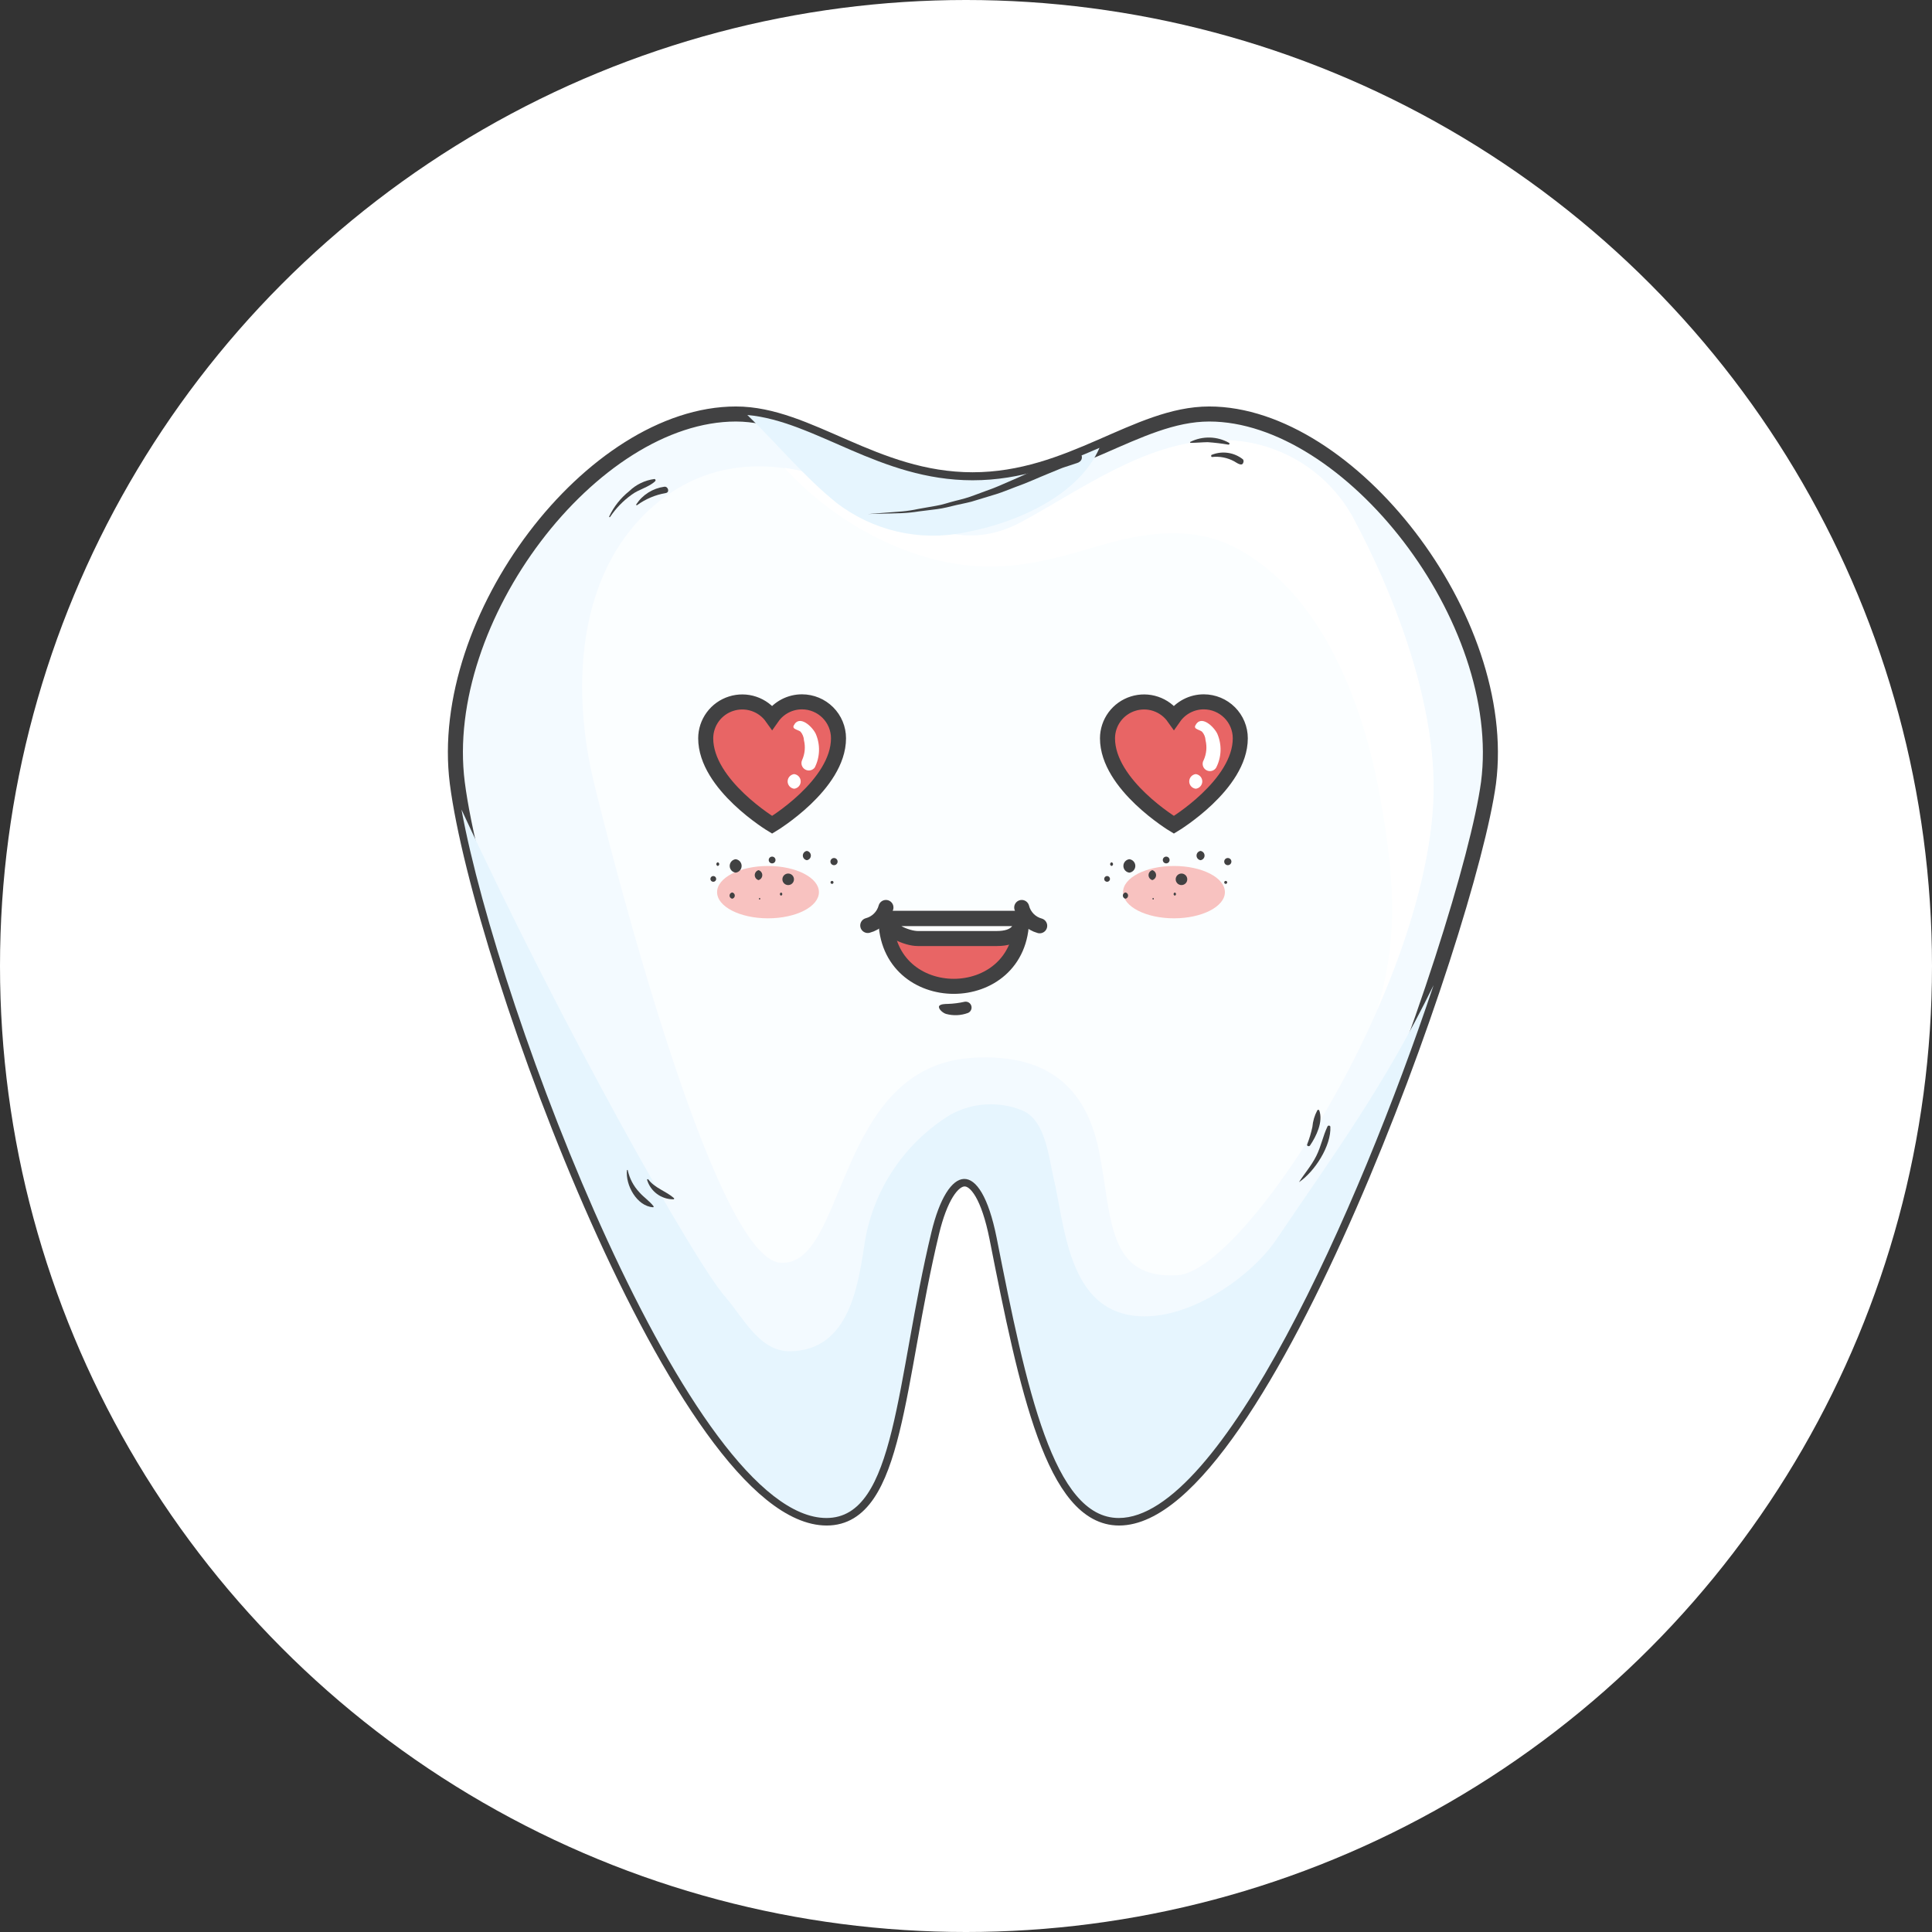 <?xml version="1.0" encoding="UTF-8"?> <svg xmlns="http://www.w3.org/2000/svg" width="140" height="140" viewBox="0 0 140 140" fill="none"><rect x="0" y="0" width="140" height="140" fill="#333333" stroke="none"/> <circle cx="70" cy="70" r="70" fill="white"></circle> <path d="M87.626 30C82.359 30 77.598 34.767 70.478 34.767C63.359 34.767 58.605 30 53.331 30C42.905 30 31.625 44.829 33.137 56.729C34.844 70 49.662 110 59.907 110C64.972 110 64.936 100.004 67.519 89.279C68.698 84.374 71.057 83.79 72.236 89.668C74.407 100.682 76.368 110 81.092 110C91.323 110 106.416 67.396 107.863 56.729C109.397 44.836 97.784 30 87.626 30Z" fill="#F3FAFF" stroke="#414142" stroke-width="1.09" stroke-miterlimit="10"></path> <path opacity="0.7" d="M56.528 91.5C61.398 91.89 60.428 77.248 70.499 76.65C76.288 76.311 78.835 79.174 79.681 83.624C80.585 88.32 80.253 92.712 85.325 92.409C90.397 92.106 104.252 70.317 103.876 56.498C103.702 50.18 101.018 43.076 98.037 37.515C97.064 35.743 95.61 34.279 93.842 33.29C92.074 32.302 90.063 31.829 88.038 31.926C82.93 32.106 78.364 35.496 74.038 37.84C68.206 40.999 63.908 35.719 58.655 34.298C53.634 32.95 49.004 34.298 45.675 38.417C41.667 43.422 41.595 50.815 43.056 56.787C44.112 61.136 51.666 91.103 56.528 91.5Z" fill="white"></path> <path d="M70.116 40.97C73.567 41.331 76.44 40.494 79.725 39.528C83.009 38.561 86.432 38.085 89.514 39.679C95.816 42.961 98.797 51.075 99.983 57.638C100.707 61.583 101.206 65.608 100.605 69.596C100.419 70.8 100.151 71.991 99.802 73.159C102.291 67.483 104.006 61.453 103.876 56.469C103.702 50.151 101.018 43.047 98.037 37.486C97.064 35.714 95.61 34.25 93.842 33.261C92.074 32.273 90.063 31.8 88.038 31.897C82.93 32.077 78.364 35.467 74.038 37.811C68.206 40.97 63.908 35.691 58.656 34.27C58.06 34.113 57.456 33.99 56.847 33.902C60.24 37.645 65.247 40.458 70.116 40.97Z" fill="white"></path> <g style="mix-blend-mode:multiply"> <path d="M60.595 36.419C61.899 37.429 63.408 38.145 65.016 38.519C66.625 38.892 68.296 38.914 69.914 38.583C73.85 37.861 78.213 35.813 79.674 32.452C76.954 33.635 74.009 34.803 70.478 34.803C63.735 34.803 59.111 30.519 54.155 30.072C56.311 32.149 58.229 34.508 60.595 36.419Z" fill="#E6F5FE"></path> </g> <g style="mix-blend-mode:multiply"> <path d="M92.502 89.798C90.578 92.683 85.383 96.289 81.374 95.186C77.366 94.082 77.106 88.608 76.353 85.391C75.999 83.884 75.767 81.208 74.125 80.487C73.282 80.134 72.37 79.978 71.457 80.029C70.544 80.08 69.655 80.338 68.858 80.783C67.253 81.771 65.875 83.085 64.814 84.64C63.753 86.194 63.033 87.954 62.7 89.805C62.194 93.116 61.586 97.826 57.288 97.919C55.031 97.963 53.88 95.489 52.549 93.967C50.379 91.5 40.835 74.638 33.441 58.662C36.154 73.484 50.118 110 59.886 110C64.95 110 64.914 100.004 67.497 89.279C68.677 84.374 71.035 83.79 72.215 89.668C74.385 100.682 76.346 110 81.071 110C88.465 110 98.399 87.757 103.883 71.392C100.244 78.814 96.72 83.552 92.502 89.798Z" fill="#E6F5FE"></path> </g> <path d="M78.162 33.512L77.518 33.729C77.322 33.801 77.055 33.866 76.794 33.981L75.882 34.356C75.202 34.63 74.435 34.991 73.538 35.308C73.097 35.474 72.656 35.662 72.192 35.806L70.745 36.246C70.275 36.412 69.776 36.484 69.298 36.599C68.821 36.715 68.358 36.837 67.895 36.895L66.563 37.061C66.171 37.124 65.774 37.165 65.377 37.183L62.902 37.248L65.362 37.061C65.759 37.025 66.153 36.965 66.542 36.88L67.844 36.65C68.3 36.578 68.748 36.412 69.219 36.296C69.689 36.181 70.166 36.058 70.622 35.878L71.99 35.373C72.438 35.2 72.873 34.991 73.292 34.818C74.139 34.457 74.898 34.096 75.579 33.75L76.512 33.318C76.794 33.181 77.04 33.101 77.235 33.022L77.865 32.769C77.913 32.751 77.964 32.742 78.016 32.743C78.067 32.744 78.118 32.755 78.165 32.776C78.212 32.797 78.254 32.827 78.29 32.864C78.325 32.901 78.353 32.945 78.371 32.993C78.41 33.09 78.408 33.197 78.368 33.293C78.327 33.389 78.251 33.465 78.154 33.505L78.162 33.512Z" fill="#414142"></path> <path d="M47.426 34.71C46.734 34.8 46.089 35.111 45.589 35.597C44.972 36.089 44.477 36.716 44.142 37.429C44.142 37.465 44.178 37.501 44.207 37.465C44.626 36.837 45.155 36.29 45.77 35.849C46.291 35.453 47.043 35.301 47.484 34.861C47.495 34.848 47.501 34.833 47.504 34.817C47.507 34.801 47.505 34.784 47.499 34.769C47.493 34.754 47.483 34.74 47.471 34.73C47.458 34.719 47.443 34.712 47.426 34.71Z" fill="#414142"></path> <path d="M48.128 35.272C47.721 35.329 47.33 35.471 46.982 35.69C46.633 35.909 46.336 36.199 46.11 36.542C46.106 36.546 46.103 36.551 46.101 36.556C46.099 36.562 46.098 36.567 46.099 36.573C46.099 36.584 46.105 36.595 46.113 36.603C46.122 36.611 46.133 36.614 46.145 36.614C46.156 36.613 46.167 36.608 46.175 36.599C46.79 36.153 47.501 35.854 48.251 35.727C48.548 35.676 48.418 35.222 48.128 35.272Z" fill="#414142"></path> <path d="M47.361 87.411C47.058 87.021 46.638 86.754 46.327 86.394C45.906 85.946 45.616 85.393 45.487 84.793C45.487 84.757 45.437 84.793 45.43 84.793C45.314 85.882 46.153 87.411 47.325 87.483C47.333 87.481 47.34 87.478 47.346 87.474C47.353 87.469 47.358 87.463 47.361 87.456C47.365 87.449 47.367 87.441 47.367 87.433C47.367 87.425 47.365 87.418 47.361 87.411Z" fill="#414142"></path> <path d="M48.837 86.819C48.266 86.314 47.448 86.098 46.978 85.463C46.942 85.42 46.877 85.463 46.891 85.499C47.014 85.909 47.266 86.267 47.611 86.521C47.955 86.775 48.373 86.91 48.801 86.906C48.811 86.906 48.821 86.903 48.83 86.898C48.838 86.892 48.845 86.884 48.849 86.875C48.853 86.865 48.854 86.855 48.852 86.845C48.85 86.835 48.845 86.826 48.837 86.819Z" fill="#414142"></path> <path d="M96.206 81.605C95.859 82.326 95.743 83.047 95.382 83.768C95.02 84.49 94.535 85.023 94.13 85.665C95.259 84.908 96.481 83.025 96.402 81.633C96.394 81.615 96.382 81.599 96.366 81.587C96.35 81.575 96.332 81.567 96.312 81.564C96.293 81.562 96.273 81.564 96.254 81.571C96.236 81.578 96.219 81.59 96.206 81.605Z" fill="#414142"></path> <path d="M95.599 80.465C95.593 80.451 95.582 80.44 95.57 80.431C95.557 80.423 95.542 80.419 95.526 80.419C95.511 80.419 95.496 80.423 95.484 80.431C95.471 80.44 95.46 80.451 95.454 80.465C95.256 80.836 95.136 81.244 95.1 81.662C95.007 82.092 94.882 82.514 94.723 82.925C94.673 83.047 94.861 83.105 94.926 83.011C95.389 82.333 95.895 81.273 95.599 80.465Z" fill="#414142"></path> <path d="M89.065 32.091C88.639 31.851 88.16 31.719 87.671 31.706C87.181 31.694 86.696 31.801 86.258 32.019C86.215 32.019 86.258 32.091 86.258 32.091C86.678 32.091 87.09 32.048 87.51 32.041C88.014 32.076 88.516 32.136 89.015 32.221C89.031 32.223 89.046 32.219 89.06 32.211C89.074 32.203 89.084 32.19 89.09 32.176C89.096 32.161 89.096 32.145 89.092 32.129C89.088 32.114 89.078 32.101 89.065 32.091Z" fill="#414142"></path> <path d="M90.064 33.282C89.753 33.036 89.383 32.876 88.99 32.818C88.598 32.76 88.197 32.805 87.828 32.95C87.741 32.95 87.749 33.123 87.828 33.116C88.38 33.054 88.938 33.163 89.427 33.426C89.579 33.505 90.02 33.859 90.1 33.498C90.114 33.462 90.118 33.423 90.111 33.385C90.105 33.347 90.089 33.311 90.064 33.282Z" fill="#414142"></path> <path d="M64.198 66.545C64.198 73.116 74.031 73.116 74.031 66.545H64.198Z" fill="#E86565" stroke="#414142" stroke-width="1.09" stroke-miterlimit="10" stroke-linecap="round"></path> <path d="M72.236 68.009C73.625 68.009 74.031 67.346 74.031 66.567H64.198C64.198 67.368 65.717 68.009 66.506 68.009H72.236Z" fill="white" stroke="#414142" stroke-width="1.09" stroke-miterlimit="10" stroke-linecap="round"></path> <path d="M88.761 64.648C88.761 65.694 87.104 66.545 85.071 66.545C83.038 66.545 81.381 65.694 81.381 64.648C81.381 63.602 83.031 62.752 85.071 62.752C87.112 62.752 88.761 63.602 88.761 64.648Z" fill="#F8C2C0"></path> <path d="M59.343 64.648C59.343 65.694 57.694 66.545 55.653 66.545C53.613 66.545 51.963 65.694 51.963 64.648C51.963 63.602 53.62 62.752 55.653 62.752C57.687 62.752 59.343 63.602 59.343 64.648Z" fill="#F8C2C0"></path> <path d="M74.038 65.759C74.117 66.076 74.28 66.365 74.508 66.598C74.737 66.832 75.024 67 75.34 67.086" stroke="#414142" stroke-width="1.09" stroke-miterlimit="10" stroke-linecap="round"></path> <path d="M64.198 65.759C64.112 66.073 63.946 66.358 63.715 66.587C63.483 66.817 63.196 66.981 62.881 67.064" stroke="#414142" stroke-width="1.09" stroke-miterlimit="10" stroke-linecap="round"></path> <path d="M69.914 72.589C69.505 72.681 69.088 72.735 68.669 72.748C68.546 72.748 68.069 72.748 68.04 72.943C68.011 73.137 68.344 73.419 68.568 73.476C69.086 73.615 69.635 73.59 70.138 73.404C70.235 73.365 70.314 73.292 70.36 73.198C70.406 73.105 70.417 72.998 70.389 72.897C70.361 72.797 70.298 72.71 70.21 72.653C70.123 72.597 70.017 72.574 69.914 72.589Z" fill="#414142"></path> <path d="M80.55 62.485C80.52 62.492 80.493 62.509 80.474 62.533C80.454 62.557 80.444 62.587 80.444 62.618C80.444 62.649 80.454 62.679 80.474 62.703C80.493 62.727 80.52 62.744 80.55 62.752C80.58 62.744 80.607 62.727 80.626 62.703C80.646 62.679 80.656 62.649 80.656 62.618C80.656 62.587 80.646 62.557 80.626 62.533C80.607 62.509 80.58 62.492 80.55 62.485Z" fill="#414142"></path> <path d="M81.837 62.261C81.718 62.276 81.608 62.333 81.528 62.423C81.449 62.512 81.405 62.628 81.405 62.748C81.405 62.868 81.449 62.983 81.528 63.073C81.608 63.163 81.718 63.22 81.837 63.235C81.957 63.22 82.066 63.163 82.146 63.073C82.226 62.983 82.27 62.868 82.27 62.748C82.27 62.628 82.226 62.512 82.146 62.423C82.066 62.333 81.957 62.276 81.837 62.261Z" fill="#414142"></path> <path d="M84.507 62.074C84.442 62.074 84.379 62.099 84.333 62.145C84.287 62.191 84.261 62.254 84.261 62.319C84.261 62.384 84.287 62.446 84.333 62.492C84.379 62.538 84.442 62.564 84.507 62.564C84.573 62.564 84.635 62.538 84.681 62.492C84.727 62.446 84.753 62.384 84.753 62.319C84.753 62.254 84.727 62.191 84.681 62.145C84.635 62.099 84.573 62.074 84.507 62.074Z" fill="#414142"></path> <path d="M83.501 63.054C83.423 63.077 83.354 63.124 83.304 63.189C83.255 63.254 83.228 63.334 83.228 63.415C83.228 63.497 83.255 63.576 83.304 63.641C83.354 63.706 83.423 63.753 83.501 63.776C83.58 63.753 83.649 63.706 83.698 63.641C83.748 63.576 83.774 63.497 83.774 63.415C83.774 63.334 83.748 63.254 83.698 63.189C83.649 63.124 83.58 63.077 83.501 63.054Z" fill="#414142"></path> <path d="M85.615 63.3C85.503 63.3 85.396 63.344 85.318 63.422C85.239 63.501 85.195 63.607 85.195 63.718C85.195 63.829 85.239 63.935 85.318 64.014C85.396 64.092 85.503 64.136 85.615 64.136C85.726 64.136 85.832 64.092 85.911 64.014C85.99 63.935 86.034 63.829 86.034 63.718C86.034 63.607 85.99 63.501 85.911 63.422C85.832 63.344 85.726 63.3 85.615 63.3Z" fill="#414142"></path> <path d="M86.996 61.662C86.915 61.674 86.842 61.715 86.788 61.776C86.735 61.838 86.706 61.916 86.706 61.998C86.706 62.079 86.735 62.158 86.788 62.219C86.842 62.281 86.915 62.321 86.996 62.333C87.077 62.321 87.151 62.281 87.204 62.219C87.257 62.158 87.287 62.079 87.287 61.998C87.287 61.916 87.257 61.838 87.204 61.776C87.151 61.715 87.077 61.674 86.996 61.662Z" fill="#414142"></path> <path d="M88.971 62.175C88.902 62.175 88.836 62.202 88.787 62.251C88.738 62.299 88.711 62.365 88.711 62.434C88.711 62.503 88.738 62.569 88.787 62.618C88.836 62.666 88.902 62.694 88.971 62.694C89.04 62.694 89.107 62.666 89.156 62.618C89.204 62.569 89.232 62.503 89.232 62.434C89.232 62.365 89.204 62.299 89.156 62.251C89.107 62.202 89.04 62.175 88.971 62.175Z" fill="#414142"></path> <path d="M88.82 63.833C88.791 63.833 88.763 63.845 88.743 63.865C88.722 63.885 88.711 63.913 88.711 63.941C88.711 63.97 88.722 63.998 88.743 64.018C88.763 64.038 88.791 64.05 88.82 64.05C88.848 64.05 88.876 64.038 88.896 64.018C88.917 63.998 88.928 63.97 88.928 63.941C88.928 63.913 88.917 63.885 88.896 63.865C88.876 63.845 88.848 63.833 88.82 63.833Z" fill="#414142"></path> <path d="M81.555 64.67C81.502 64.68 81.454 64.707 81.419 64.749C81.384 64.79 81.365 64.843 81.365 64.897C81.365 64.951 81.384 65.004 81.419 65.045C81.454 65.087 81.502 65.115 81.555 65.124C81.609 65.115 81.657 65.087 81.692 65.045C81.727 65.004 81.746 64.951 81.746 64.897C81.746 64.843 81.727 64.79 81.692 64.749C81.657 64.707 81.609 64.68 81.555 64.67Z" fill="#414142"></path> <path d="M80.224 63.48C80.168 63.48 80.115 63.502 80.076 63.541C80.036 63.581 80.014 63.634 80.014 63.689C80.014 63.745 80.036 63.798 80.076 63.837C80.115 63.876 80.168 63.898 80.224 63.898C80.28 63.898 80.333 63.876 80.372 63.837C80.412 63.798 80.434 63.745 80.434 63.689C80.434 63.634 80.412 63.581 80.372 63.541C80.333 63.502 80.28 63.48 80.224 63.48Z" fill="#414142"></path> <path d="M83.567 65.067C83.494 65.067 83.494 65.189 83.567 65.189C83.579 65.185 83.59 65.177 83.598 65.166C83.606 65.155 83.61 65.141 83.61 65.128C83.61 65.115 83.606 65.101 83.598 65.09C83.59 65.079 83.579 65.071 83.567 65.067Z" fill="#414142"></path> <path d="M85.13 64.677C85.105 64.684 85.083 64.698 85.067 64.718C85.052 64.739 85.043 64.763 85.043 64.789C85.043 64.815 85.052 64.84 85.067 64.86C85.083 64.88 85.105 64.894 85.13 64.901C85.155 64.894 85.177 64.88 85.193 64.86C85.209 64.84 85.217 64.815 85.217 64.789C85.217 64.763 85.209 64.739 85.193 64.718C85.177 64.698 85.155 64.684 85.13 64.677Z" fill="#414142"></path> <path d="M52.013 62.485C51.983 62.492 51.956 62.509 51.937 62.533C51.918 62.557 51.907 62.587 51.907 62.618C51.907 62.649 51.918 62.679 51.937 62.703C51.956 62.727 51.983 62.744 52.013 62.752C52.044 62.744 52.071 62.727 52.09 62.703C52.109 62.679 52.12 62.649 52.12 62.618C52.12 62.587 52.109 62.557 52.09 62.533C52.071 62.509 52.044 62.492 52.013 62.485Z" fill="#414142"></path> <path d="M53.309 62.261C53.19 62.276 53.08 62.333 53 62.423C52.92 62.512 52.877 62.628 52.877 62.748C52.877 62.868 52.92 62.983 53 63.073C53.08 63.163 53.19 63.22 53.309 63.235C53.428 63.22 53.538 63.163 53.618 63.073C53.697 62.983 53.741 62.868 53.741 62.748C53.741 62.628 53.697 62.512 53.618 62.423C53.538 62.333 53.428 62.276 53.309 62.261Z" fill="#414142"></path> <path d="M55.95 62.074C55.885 62.074 55.822 62.099 55.776 62.145C55.73 62.191 55.704 62.254 55.704 62.319C55.704 62.384 55.73 62.446 55.776 62.492C55.822 62.538 55.885 62.564 55.95 62.564C56.015 62.564 56.078 62.538 56.124 62.492C56.17 62.446 56.196 62.384 56.196 62.319C56.196 62.254 56.17 62.191 56.124 62.145C56.078 62.099 56.015 62.074 55.95 62.074Z" fill="#414142"></path> <path d="M54.965 63.054C54.887 63.077 54.818 63.124 54.768 63.189C54.719 63.254 54.692 63.334 54.692 63.415C54.692 63.497 54.719 63.576 54.768 63.641C54.818 63.706 54.887 63.753 54.965 63.776C55.044 63.753 55.113 63.706 55.162 63.641C55.212 63.576 55.238 63.497 55.238 63.415C55.238 63.334 55.212 63.254 55.162 63.189C55.113 63.124 55.044 63.077 54.965 63.054Z" fill="#414142"></path> <path d="M57.114 63.3C57.003 63.3 56.896 63.344 56.818 63.422C56.739 63.501 56.695 63.607 56.695 63.718C56.695 63.829 56.739 63.935 56.818 64.014C56.896 64.092 57.003 64.136 57.114 64.136C57.226 64.136 57.333 64.092 57.411 64.014C57.49 63.935 57.534 63.829 57.534 63.718C57.534 63.607 57.49 63.501 57.411 63.422C57.333 63.344 57.226 63.3 57.114 63.3Z" fill="#414142"></path> <path d="M58.467 61.662C58.387 61.674 58.313 61.715 58.26 61.776C58.206 61.838 58.177 61.916 58.177 61.998C58.177 62.079 58.206 62.158 58.26 62.219C58.313 62.281 58.387 62.321 58.467 62.333C58.548 62.321 58.622 62.281 58.675 62.219C58.729 62.158 58.758 62.079 58.758 61.998C58.758 61.916 58.729 61.838 58.675 61.776C58.622 61.715 58.548 61.674 58.467 61.662Z" fill="#414142"></path> <path d="M60.436 62.175C60.367 62.175 60.3 62.202 60.252 62.251C60.203 62.299 60.175 62.365 60.175 62.434C60.175 62.503 60.203 62.569 60.252 62.618C60.3 62.666 60.367 62.694 60.436 62.694C60.505 62.694 60.571 62.666 60.62 62.618C60.669 62.569 60.696 62.503 60.696 62.434C60.696 62.365 60.669 62.299 60.62 62.251C60.571 62.202 60.505 62.175 60.436 62.175Z" fill="#414142"></path> <path d="M60.291 63.833C60.262 63.833 60.235 63.845 60.214 63.865C60.194 63.885 60.183 63.913 60.183 63.941C60.183 63.97 60.194 63.998 60.214 64.018C60.235 64.038 60.262 64.05 60.291 64.05C60.32 64.05 60.347 64.038 60.368 64.018C60.388 63.998 60.4 63.97 60.4 63.941C60.4 63.913 60.388 63.885 60.368 63.865C60.347 63.845 60.32 63.833 60.291 63.833Z" fill="#414142"></path> <path d="M53.056 64.67C53.002 64.68 52.954 64.707 52.919 64.749C52.884 64.79 52.865 64.843 52.865 64.897C52.865 64.951 52.884 65.004 52.919 65.045C52.954 65.087 53.002 65.115 53.056 65.124C53.109 65.115 53.158 65.087 53.193 65.045C53.228 65.004 53.247 64.951 53.247 64.897C53.247 64.843 53.228 64.79 53.193 64.749C53.158 64.707 53.109 64.68 53.056 64.67Z" fill="#414142"></path> <path d="M51.688 63.48C51.632 63.48 51.579 63.502 51.539 63.541C51.5 63.581 51.478 63.634 51.478 63.689C51.478 63.745 51.5 63.798 51.539 63.837C51.579 63.876 51.632 63.898 51.688 63.898C51.743 63.898 51.797 63.876 51.836 63.837C51.876 63.798 51.898 63.745 51.898 63.689C51.898 63.634 51.876 63.581 51.836 63.541C51.797 63.502 51.743 63.48 51.688 63.48Z" fill="#414142"></path> <path d="M55.038 65.067C55.025 65.071 55.014 65.079 55.006 65.09C54.998 65.101 54.994 65.115 54.994 65.128C54.994 65.141 54.998 65.155 55.006 65.166C55.014 65.177 55.025 65.185 55.038 65.189C55.11 65.189 55.11 65.067 55.038 65.067Z" fill="#414142"></path> <path d="M56.601 64.677C56.576 64.684 56.554 64.698 56.538 64.718C56.522 64.739 56.514 64.763 56.514 64.789C56.514 64.815 56.522 64.84 56.538 64.86C56.554 64.88 56.576 64.894 56.601 64.901C56.626 64.894 56.648 64.88 56.663 64.86C56.679 64.84 56.688 64.815 56.688 64.789C56.688 64.763 56.679 64.739 56.663 64.718C56.648 64.698 56.626 64.684 56.601 64.677Z" fill="#414142"></path> <path d="M87.235 50.858C86.809 50.857 86.389 50.959 86.011 51.155C85.633 51.351 85.308 51.635 85.064 51.983C84.74 51.526 84.279 51.183 83.747 51.004C83.215 50.825 82.639 50.82 82.104 50.989C81.568 51.157 81.1 51.491 80.767 51.942C80.435 52.393 80.255 52.938 80.253 53.498C80.253 56.873 85.064 59.766 85.064 59.766C85.064 59.766 89.876 56.88 89.876 53.498C89.876 52.799 89.598 52.129 89.103 51.634C88.608 51.139 87.936 50.86 87.235 50.858Z" fill="#E86565" stroke="#414142" stroke-width="1.09" stroke-miterlimit="10" stroke-linecap="round"></path> <path d="M88.212 53.174C87.988 52.69 87.033 51.731 86.613 52.582C86.592 52.618 86.586 52.662 86.597 52.702C86.608 52.743 86.635 52.777 86.671 52.798C86.801 52.885 86.982 52.928 87.098 53.015C87.255 53.188 87.347 53.409 87.358 53.642C87.475 54.125 87.427 54.633 87.221 55.085C87.15 55.205 87.13 55.349 87.165 55.484C87.2 55.62 87.288 55.735 87.409 55.806C87.53 55.877 87.674 55.897 87.81 55.862C87.945 55.827 88.061 55.739 88.132 55.619C88.325 55.242 88.431 54.827 88.445 54.405C88.459 53.982 88.379 53.562 88.212 53.174Z" fill="white"></path> <path d="M86.649 56.094C86.519 56.11 86.398 56.172 86.311 56.27C86.224 56.367 86.176 56.494 86.176 56.625C86.176 56.755 86.224 56.882 86.311 56.979C86.398 57.077 86.519 57.139 86.649 57.155C86.779 57.139 86.9 57.077 86.987 56.979C87.074 56.882 87.122 56.755 87.122 56.625C87.122 56.494 87.074 56.367 86.987 56.27C86.9 56.172 86.779 56.11 86.649 56.094Z" fill="white"></path> <path d="M58.12 50.858C57.694 50.857 57.274 50.959 56.896 51.155C56.518 51.351 56.194 51.635 55.95 51.983C55.626 51.526 55.164 51.183 54.632 51.004C54.1 50.825 53.524 50.82 52.989 50.989C52.453 51.157 51.985 51.491 51.653 51.942C51.32 52.393 51.14 52.938 51.138 53.498C51.138 56.873 55.95 59.766 55.95 59.766C55.95 59.766 60.761 56.88 60.761 53.498C60.761 52.799 60.483 52.129 59.988 51.634C59.493 51.139 58.821 50.86 58.12 50.858Z" fill="#E86565" stroke="#414142" stroke-width="1.09" stroke-miterlimit="10" stroke-linecap="round"></path> <path d="M59.111 53.174C58.887 52.69 57.932 51.731 57.513 52.582C57.491 52.618 57.486 52.662 57.497 52.702C57.507 52.743 57.534 52.777 57.57 52.798C57.701 52.885 57.882 52.928 58.005 53.015C58.157 53.19 58.246 53.411 58.258 53.642C58.375 54.125 58.327 54.633 58.12 55.085C58.068 55.205 58.062 55.34 58.102 55.464C58.143 55.588 58.228 55.693 58.342 55.759C58.455 55.825 58.589 55.847 58.717 55.821C58.846 55.795 58.96 55.723 59.039 55.619C59.23 55.241 59.336 54.827 59.348 54.404C59.361 53.982 59.28 53.562 59.111 53.174Z" fill="white"></path> <path d="M57.548 56.094C57.418 56.11 57.298 56.172 57.211 56.27C57.123 56.367 57.075 56.494 57.075 56.625C57.075 56.755 57.123 56.882 57.211 56.979C57.298 57.077 57.418 57.139 57.548 57.155C57.679 57.139 57.799 57.077 57.886 56.979C57.974 56.882 58.022 56.755 58.022 56.625C58.022 56.494 57.974 56.367 57.886 56.27C57.799 56.172 57.679 56.11 57.548 56.094Z" fill="white"></path> </svg> 